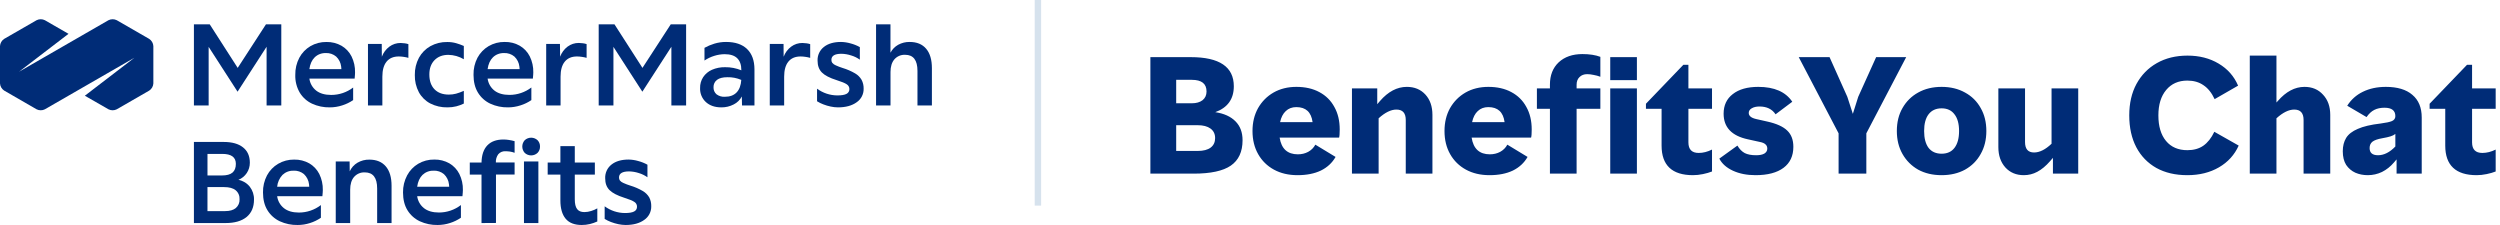 <svg width="389" height="35" viewBox="0 0 389 35" fill="none" xmlns="http://www.w3.org/2000/svg">
<g clip-path="url(#clip0_3188_7)">
<path d="M30.173 16.409V3.789H32.636L36.986 10.564L41.382 3.789H43.77V16.409H41.482V7.275L36.965 14.267L32.465 7.292V16.409H30.173Z" fill="#002C77"/>
<path d="M51.328 16.707C50.372 16.727 49.423 16.53 48.554 16.131C47.764 15.761 47.101 15.167 46.646 14.422C46.157 13.582 45.915 12.62 45.947 11.648C45.928 10.724 46.142 9.81 46.571 8.991C46.969 8.245 47.563 7.622 48.289 7.189C49.049 6.745 49.916 6.518 50.796 6.534C51.618 6.515 52.431 6.718 53.146 7.123C53.813 7.513 54.352 8.087 54.699 8.776C55.08 9.552 55.267 10.408 55.246 11.272C55.246 11.405 55.246 11.535 55.231 11.656C55.216 11.777 55.202 11.975 55.181 12.232H48.139C48.238 12.969 48.62 13.639 49.203 14.1C49.779 14.546 50.554 14.771 51.528 14.772C52.764 14.775 53.967 14.37 54.949 13.62V15.578C54.425 15.934 53.851 16.211 53.246 16.4C52.627 16.602 51.98 16.706 51.328 16.707ZM50.697 8.26C50.379 8.247 50.062 8.298 49.765 8.411C49.468 8.524 49.197 8.696 48.969 8.917C48.525 9.354 48.248 9.966 48.138 10.752H53.119C53.12 10.623 53.109 10.495 53.087 10.368C53.021 9.769 52.744 9.213 52.305 8.799C51.856 8.423 51.282 8.229 50.697 8.254V8.26Z" fill="#002C77"/>
<path d="M57.256 16.409V6.832H59.399L59.416 8.826C59.645 8.205 60.049 7.662 60.578 7.264C61.085 6.883 61.704 6.681 62.338 6.688C62.549 6.69 62.76 6.706 62.969 6.738C63.166 6.76 63.359 6.804 63.545 6.87V9.003C63.317 8.936 63.084 8.886 62.849 8.853C62.585 8.811 62.319 8.788 62.052 8.786C61.22 8.786 60.586 9.055 60.149 9.592C59.714 10.128 59.495 10.907 59.495 11.925V16.409H57.256Z" fill="#002C77"/>
<path d="M69.627 16.707C68.694 16.728 67.77 16.517 66.939 16.093C66.189 15.697 65.574 15.088 65.171 14.342C64.74 13.52 64.525 12.603 64.547 11.675C64.528 10.739 64.748 9.814 65.187 8.988C65.599 8.232 66.215 7.608 66.964 7.185C67.769 6.741 68.677 6.518 69.596 6.538C70.062 6.534 70.526 6.595 70.975 6.72C71.383 6.837 71.782 6.981 72.171 7.152V9.218C71.441 8.784 70.61 8.549 69.761 8.536C68.866 8.536 68.149 8.811 67.611 9.36C67.074 9.909 66.806 10.653 66.807 11.593C66.807 12.578 67.075 13.346 67.611 13.896C68.148 14.447 68.892 14.721 69.846 14.718C70.221 14.72 70.595 14.673 70.957 14.578C71.373 14.462 71.778 14.314 72.171 14.136V16.114C71.796 16.297 71.404 16.442 71 16.546C70.551 16.657 70.09 16.711 69.627 16.707Z" fill="#002C77"/>
<path d="M79.059 16.707C78.103 16.727 77.156 16.53 76.287 16.131C75.496 15.761 74.832 15.167 74.377 14.422C73.912 13.667 73.68 12.743 73.68 11.648C73.656 10.723 73.868 9.807 74.294 8.986C74.695 8.238 75.292 7.615 76.022 7.183C76.782 6.739 77.65 6.512 78.531 6.528C79.353 6.509 80.165 6.713 80.881 7.118C81.546 7.508 82.085 8.082 82.432 8.771C82.814 9.546 83.002 10.402 82.981 11.266C82.981 11.399 82.981 11.529 82.964 11.65C82.946 11.771 82.937 11.969 82.914 12.226H75.872C75.97 12.963 76.351 13.633 76.934 14.094C77.51 14.541 78.284 14.765 79.258 14.766C80.495 14.769 81.697 14.364 82.68 13.614V15.578C82.156 15.935 81.582 16.212 80.977 16.4C80.358 16.602 79.71 16.706 79.059 16.707ZM78.429 8.26C78.112 8.247 77.795 8.299 77.498 8.412C77.201 8.524 76.93 8.696 76.701 8.917C76.259 9.354 75.982 9.966 75.872 10.752H80.854C80.855 10.623 80.844 10.494 80.819 10.368C80.754 9.769 80.478 9.213 80.04 8.799C79.59 8.423 79.015 8.229 78.429 8.254V8.26Z" fill="#002C77"/>
<path d="M84.987 16.409V6.832H87.129L87.156 8.821C87.383 8.2 87.783 7.658 88.308 7.258C88.816 6.877 89.434 6.675 90.069 6.682C90.28 6.684 90.491 6.701 90.7 6.732C90.897 6.754 91.09 6.799 91.276 6.864V9.003C91.047 8.936 90.814 8.886 90.577 8.853C90.314 8.811 90.047 8.788 89.781 8.786C88.951 8.786 88.318 9.055 87.88 9.592C87.442 10.128 87.224 10.907 87.224 11.925V16.409H84.987Z" fill="#002C77"/>
<path d="M93.157 16.409V3.789H95.615L99.967 10.564L104.367 3.789H106.759V16.409H104.467V7.275L99.95 14.267L95.45 7.292V16.409H93.157Z" fill="#002C77"/>
<path d="M112.238 16.707C111.242 16.707 110.442 16.433 109.838 15.885C109.538 15.609 109.301 15.271 109.145 14.894C108.989 14.517 108.917 14.11 108.934 13.702C108.919 13.1 109.086 12.506 109.414 12C109.75 11.501 110.22 11.107 110.769 10.863C111.417 10.579 112.12 10.441 112.827 10.456C113.692 10.446 114.551 10.61 115.352 10.938V10.903C115.352 10.097 115.138 9.481 114.712 9.061C114.286 8.64 113.63 8.431 112.745 8.431C112.204 8.438 111.668 8.524 111.153 8.686C110.608 8.852 110.09 9.099 109.617 9.418V7.442C110.105 7.173 110.62 6.955 111.153 6.793C111.745 6.614 112.36 6.525 112.979 6.528C114.396 6.528 115.483 6.894 116.242 7.625C117.001 8.355 117.385 9.402 117.394 10.763V16.409H115.459L115.426 15.014C115.145 15.548 114.703 15.98 114.163 16.25C113.569 16.559 112.907 16.716 112.238 16.707ZM111.024 13.568C111.013 13.776 111.049 13.983 111.129 14.175C111.21 14.367 111.334 14.537 111.491 14.674C111.863 14.951 112.322 15.087 112.785 15.058C113.572 15.058 114.181 14.834 114.612 14.386C115.044 13.938 115.288 13.287 115.344 12.434C114.662 12.14 113.926 11.997 113.184 12.015C112.475 12.015 111.938 12.151 111.573 12.422C111.395 12.554 111.252 12.727 111.157 12.927C111.061 13.127 111.015 13.347 111.024 13.568Z" fill="#002C77"/>
<path d="M119.777 16.409V6.832H121.919L121.936 8.826C122.166 8.205 122.569 7.662 123.098 7.264C123.605 6.883 124.224 6.681 124.858 6.688C125.07 6.69 125.281 6.706 125.49 6.738C125.686 6.76 125.879 6.804 126.066 6.87V9.003C125.837 8.936 125.604 8.886 125.369 8.853C125.105 8.811 124.839 8.788 124.572 8.786C123.742 8.786 123.107 9.055 122.67 9.592C122.234 10.128 122.015 10.907 122.015 11.925V16.409H119.777Z" fill="#002C77"/>
<path d="M130.387 16.707C130.01 16.704 129.634 16.662 129.266 16.582C128.87 16.5 128.481 16.386 128.104 16.238C127.765 16.111 127.44 15.949 127.133 15.757V13.8C128.047 14.475 129.151 14.841 130.287 14.847C130.942 14.847 131.418 14.768 131.715 14.607C131.856 14.538 131.973 14.43 132.053 14.296C132.133 14.161 132.172 14.006 132.165 13.85C132.165 13.704 132.127 13.56 132.056 13.432C131.985 13.305 131.882 13.197 131.758 13.121C131.487 12.929 130.963 12.716 130.189 12.472C129.103 12.13 128.335 11.732 127.886 11.278C127.436 10.823 127.212 10.209 127.214 9.435C127.197 9.028 127.277 8.623 127.448 8.253C127.618 7.883 127.874 7.559 128.195 7.308C128.847 6.787 129.738 6.527 130.867 6.528C131.367 6.538 131.864 6.614 132.345 6.753C132.849 6.883 133.335 7.077 133.791 7.329V9.285C133.383 8.993 132.928 8.771 132.447 8.629C131.956 8.466 131.444 8.378 130.926 8.367C129.886 8.367 129.366 8.683 129.366 9.314C129.359 9.483 129.409 9.65 129.508 9.788C129.65 9.952 129.829 10.079 130.03 10.161C130.383 10.323 130.747 10.463 131.118 10.579C131.794 10.782 132.444 11.064 133.054 11.418C133.472 11.66 133.821 12.006 134.065 12.424C134.285 12.849 134.394 13.322 134.382 13.8C134.392 14.215 134.297 14.626 134.107 14.995C133.918 15.363 133.638 15.679 133.295 15.912C132.563 16.442 131.594 16.707 130.387 16.707Z" fill="#002C77"/>
<path d="M136.315 16.409V3.789H138.557V8.204C138.826 7.683 139.244 7.253 139.757 6.968C140.306 6.667 140.925 6.516 141.55 6.528C142.657 6.528 143.51 6.88 144.107 7.582C144.705 8.285 145.004 9.295 145.004 10.614V16.409H142.758V11.034C142.758 9.361 142.118 8.526 140.838 8.527C140.525 8.511 140.212 8.566 139.923 8.688C139.634 8.81 139.377 8.996 139.17 9.231C138.764 9.704 138.562 10.365 138.563 11.216V16.409H136.315Z" fill="#002C77"/>
<path d="M30.173 34.708V22.088H34.805C36.101 22.088 37.103 22.367 37.811 22.927C38.519 23.486 38.873 24.28 38.875 25.309C38.883 25.882 38.717 26.444 38.4 26.921C38.082 27.398 37.628 27.769 37.097 27.983C37.8 28.119 38.431 28.501 38.875 29.062C39.312 29.633 39.541 30.336 39.522 31.055C39.522 32.227 39.138 33.13 38.37 33.762C37.602 34.394 36.506 34.709 35.081 34.708H30.173ZM34.588 23.948H32.284V27.302H34.542C35.283 27.302 35.828 27.152 36.178 26.853C36.527 26.555 36.7 26.1 36.7 25.492C36.698 24.463 35.995 23.948 34.59 23.948H34.588ZM34.87 29.112H32.282V32.848H35.037C35.757 32.848 36.312 32.689 36.698 32.366C36.892 32.199 37.045 31.989 37.145 31.753C37.245 31.517 37.289 31.261 37.274 31.005C37.289 30.74 37.243 30.475 37.137 30.231C37.032 29.988 36.871 29.772 36.667 29.602C36.268 29.275 35.669 29.112 34.872 29.112H34.87Z" fill="#002C77"/>
<path d="M46.314 35.008C45.358 35.028 44.409 34.831 43.54 34.432C42.746 34.062 42.079 33.467 41.62 32.721C41.155 31.969 40.923 31.044 40.923 29.947C40.903 29.023 41.117 28.11 41.545 27.29C41.946 26.544 42.544 25.921 43.273 25.49C44.032 25.044 44.9 24.817 45.78 24.833C46.602 24.815 47.414 25.018 48.13 25.422C48.796 25.812 49.335 26.386 49.683 27.075C50.063 27.851 50.251 28.707 50.23 29.571C50.23 29.705 50.23 29.834 50.213 29.955C50.196 30.076 50.186 30.272 50.163 30.531H43.125C43.223 31.268 43.605 31.938 44.189 32.399C44.762 32.848 45.537 33.073 46.513 33.073C47.75 33.073 48.953 32.664 49.932 31.909V33.885C49.409 34.241 48.836 34.518 48.232 34.708C47.612 34.907 46.965 35.008 46.314 35.008ZM45.682 26.561C45.365 26.548 45.048 26.6 44.752 26.712C44.455 26.825 44.184 26.996 43.954 27.215C43.482 27.718 43.19 28.364 43.125 29.051H48.116C48.118 28.922 48.107 28.794 48.084 28.667C48.017 28.068 47.74 27.513 47.302 27.098C46.852 26.723 46.276 26.529 45.69 26.555L45.682 26.561Z" fill="#002C77"/>
<path d="M52.242 34.708V25.127H54.4L54.417 26.663C54.67 26.101 55.09 25.632 55.621 25.319C56.182 24.992 56.822 24.825 57.471 24.837C58.578 24.837 59.431 25.188 60.03 25.891C60.629 26.593 60.928 27.599 60.927 28.909V34.704H58.685V29.329C58.685 27.659 58.045 26.823 56.765 26.822C56.451 26.806 56.138 26.862 55.849 26.984C55.56 27.107 55.302 27.293 55.095 27.528C54.691 27.998 54.489 28.659 54.488 29.512V34.71L52.242 34.708Z" fill="#002C77"/>
<path d="M68.099 35.008C67.143 35.027 66.195 34.831 65.327 34.432C64.533 34.062 63.866 33.467 63.407 32.721C62.943 31.969 62.71 31.044 62.71 29.947C62.695 29.02 62.916 28.104 63.351 27.285C63.749 26.539 64.344 25.916 65.07 25.484C65.828 25.039 66.695 24.812 67.575 24.827C68.396 24.809 69.207 25.012 69.923 25.417C70.589 25.806 71.129 26.38 71.476 27.07C71.858 27.845 72.046 28.701 72.025 29.565C72.025 29.7 72.025 29.828 72.007 29.949C71.99 30.07 71.981 30.266 71.958 30.525H64.912C65.01 31.262 65.39 31.932 65.974 32.393C66.55 32.842 67.325 33.067 68.299 33.067C69.536 33.068 70.739 32.659 71.719 31.904V33.879C71.195 34.236 70.622 34.513 70.017 34.703C69.397 34.903 68.75 35.006 68.099 35.008ZM67.469 26.561C67.152 26.548 66.835 26.6 66.539 26.712C66.242 26.825 65.971 26.996 65.741 27.215C65.299 27.653 65.022 28.265 64.912 29.051H69.894C69.895 28.922 69.884 28.793 69.859 28.667C69.794 28.068 69.517 27.512 69.08 27.098C68.629 26.723 68.055 26.53 67.469 26.555V26.561Z" fill="#002C77"/>
<path d="M74.924 34.708V27.169H73.098V25.292H74.924C74.947 24.12 75.249 23.229 75.83 22.62C76.411 22.01 77.249 21.706 78.345 21.706C78.62 21.708 78.896 21.73 79.168 21.773C79.473 21.818 79.775 21.882 80.072 21.965V23.775C79.836 23.685 79.591 23.621 79.341 23.583C79.11 23.551 78.877 23.535 78.644 23.533C78.437 23.519 78.23 23.553 78.038 23.633C77.847 23.712 77.677 23.834 77.54 23.99C77.266 24.361 77.13 24.816 77.156 25.277H80.072V27.154H77.174V34.693L74.924 34.708Z" fill="#002C77"/>
<path d="M84.025 22.802C84.031 22.984 83.999 23.165 83.933 23.334C83.868 23.504 83.768 23.658 83.641 23.789C83.371 24.041 83.015 24.18 82.645 24.18C82.275 24.18 81.919 24.041 81.649 23.789C81.403 23.518 81.267 23.166 81.267 22.801C81.267 22.436 81.403 22.084 81.649 21.813C81.92 21.563 82.276 21.424 82.645 21.424C83.014 21.424 83.37 21.563 83.641 21.813C83.768 21.944 83.868 22.099 83.933 22.269C83.999 22.439 84.031 22.62 84.025 22.802ZM81.53 34.704V25.127H83.772V34.708L81.53 34.704Z" fill="#002C77"/>
<path d="M90.518 35.008C89.389 35.008 88.553 34.681 88.01 34.027C87.468 33.373 87.197 32.426 87.197 31.188V27.169H85.219V25.292H87.197V22.735H89.437V25.292H92.56V27.169H89.437V31.009C89.437 31.706 89.557 32.213 89.796 32.527C90.032 32.844 90.412 33.002 90.932 33.002C91.294 32.999 91.653 32.94 91.996 32.827C92.325 32.727 92.643 32.59 92.942 32.42V34.462C92.568 34.632 92.178 34.766 91.779 34.862C91.366 34.961 90.942 35.01 90.518 35.008Z" fill="#002C77"/>
<path d="M97.342 35.008C96.965 35.004 96.59 34.962 96.221 34.883C95.825 34.801 95.436 34.687 95.058 34.541C94.719 34.414 94.393 34.254 94.086 34.061V32.101C95.001 32.775 96.106 33.141 97.243 33.148C97.895 33.148 98.371 33.067 98.671 32.906C98.811 32.838 98.928 32.73 99.008 32.596C99.088 32.462 99.126 32.307 99.118 32.151C99.119 32.005 99.082 31.86 99.01 31.732C98.939 31.604 98.836 31.496 98.711 31.42C98.44 31.232 97.917 31.016 97.143 30.773C96.059 30.428 95.291 30.03 94.839 29.577C94.387 29.124 94.163 28.509 94.167 27.734C94.151 27.327 94.231 26.923 94.401 26.553C94.571 26.184 94.826 25.86 95.146 25.609C95.799 25.088 96.69 24.827 97.82 24.827C98.321 24.837 98.818 24.913 99.299 25.052C99.802 25.183 100.287 25.376 100.742 25.628V27.584C100.334 27.292 99.88 27.07 99.398 26.928C98.908 26.766 98.396 26.679 97.88 26.67C96.839 26.67 96.319 26.986 96.319 27.617C96.312 27.786 96.362 27.953 96.459 28.091C96.603 28.254 96.782 28.382 96.983 28.463C97.339 28.625 97.704 28.764 98.078 28.88C98.754 29.082 99.403 29.363 100.013 29.719C100.432 29.96 100.781 30.306 101.026 30.723C101.242 31.149 101.348 31.623 101.333 32.101C101.342 32.516 101.247 32.926 101.057 33.295C100.867 33.664 100.588 33.979 100.245 34.213C99.516 34.743 98.548 35.008 97.342 35.008Z" fill="#002C77"/>
<path d="M23.215 6.052L18.17 3.146C17.97 3.045 17.749 2.992 17.524 2.992C17.3 2.992 17.079 3.045 16.878 3.146L2.956 11.165L10.66 5.263L6.984 3.146C6.784 3.045 6.562 2.992 6.338 2.992C6.114 2.992 5.892 3.045 5.692 3.146L0.645 6.052C0.458 6.175 0.302 6.34 0.19 6.534C0.078 6.728 0.013 6.946 0 7.17L0 12.975C0.013 13.199 0.078 13.416 0.19 13.61C0.302 13.804 0.458 13.969 0.645 14.092L5.692 17.006C5.892 17.108 6.114 17.16 6.338 17.16C6.562 17.16 6.784 17.108 6.984 17.006L20.906 8.988L13.202 14.895L16.878 17.006C17.079 17.108 17.3 17.16 17.524 17.16C17.749 17.16 17.97 17.108 18.17 17.006L23.215 14.1C23.404 13.977 23.562 13.811 23.674 13.615C23.787 13.419 23.851 13.2 23.862 12.975V7.171C23.85 6.947 23.785 6.729 23.673 6.535C23.56 6.34 23.404 6.175 23.215 6.052Z" fill="#002C77"/>
</g>
<rect x="161" y="-0.008" width="1" height="32" fill="#D6E2ED"/>
<g clip-path="url(#clip1_3188_7)">
<path d="M178.936 27.017V8.891H185.28C189.748 8.891 191.982 10.402 191.982 13.423C191.982 15.41 191.02 16.754 189.096 17.453C190.464 17.66 191.513 18.137 192.245 18.884C192.976 19.616 193.342 20.594 193.342 21.818C193.342 23.615 192.73 24.934 191.505 25.777C190.297 26.604 188.373 27.017 185.734 27.017H178.936ZM183.015 23.487H186.354C187.244 23.487 187.92 23.312 188.381 22.963C188.842 22.613 189.073 22.12 189.073 21.484C189.073 20.848 188.834 20.355 188.357 20.005C187.88 19.655 187.212 19.481 186.354 19.481H183.015V23.487ZM183.015 16.07H185.447C186.147 16.07 186.703 15.911 187.117 15.593C187.53 15.259 187.737 14.806 187.737 14.234C187.737 13.025 186.974 12.421 185.447 12.421H183.015V16.07ZM201.901 27.256C200.502 27.256 199.278 26.97 198.228 26.397C197.179 25.825 196.36 25.022 195.772 23.988C195.183 22.955 194.889 21.754 194.889 20.387C194.889 19.051 195.175 17.867 195.748 16.833C196.336 15.8 197.139 14.989 198.157 14.401C199.19 13.812 200.375 13.518 201.71 13.518C203.094 13.518 204.286 13.788 205.288 14.329C206.305 14.87 207.085 15.641 207.625 16.642C208.182 17.628 208.46 18.797 208.46 20.148C208.46 20.784 208.428 21.206 208.364 21.413H199.111C199.381 23.146 200.327 24.012 201.949 24.012C202.537 24.012 203.07 23.885 203.547 23.631C204.04 23.36 204.413 22.987 204.668 22.51L207.816 24.418C207.291 25.34 206.528 26.047 205.526 26.54C204.525 27.017 203.316 27.256 201.901 27.256ZM199.182 19.004H204.238C204.032 17.445 203.189 16.666 201.71 16.666C201.043 16.666 200.494 16.873 200.065 17.286C199.635 17.684 199.341 18.256 199.182 19.004ZM210.364 27.017V13.757H214.3V16.213L214.729 15.712C216.001 14.249 217.392 13.518 218.903 13.518C220.095 13.518 221.057 13.916 221.789 14.711C222.52 15.506 222.886 16.563 222.886 17.883V27.017H218.736V18.67C218.736 17.588 218.251 17.048 217.281 17.048C216.438 17.048 215.516 17.501 214.514 18.407V27.017H210.364ZM231.775 27.256C230.376 27.256 229.152 26.97 228.103 26.397C227.053 25.825 226.234 25.022 225.646 23.988C225.058 22.955 224.764 21.754 224.764 20.387C224.764 19.051 225.05 17.867 225.622 16.833C226.21 15.8 227.013 14.989 228.031 14.401C229.064 13.812 230.249 13.518 231.585 13.518C232.968 13.518 234.16 13.788 235.162 14.329C236.18 14.87 236.959 15.641 237.499 16.642C238.056 17.628 238.334 18.797 238.334 20.148C238.334 20.784 238.302 21.206 238.239 21.413H228.985C229.255 23.146 230.201 24.012 231.823 24.012C232.411 24.012 232.944 23.885 233.421 23.631C233.914 23.36 234.288 22.987 234.542 22.51L237.69 24.418C237.166 25.34 236.402 26.047 235.401 26.54C234.399 27.017 233.191 27.256 231.775 27.256ZM229.057 19.004H234.113C233.906 17.445 233.063 16.666 231.585 16.666C230.917 16.666 230.368 16.873 229.939 17.286C229.51 17.684 229.216 18.256 229.057 19.004ZM241.169 27.017V16.929H239.142V13.757H241.169V13.16C241.169 11.713 241.622 10.561 242.528 9.702C243.451 8.844 244.683 8.414 246.225 8.414C247.322 8.414 248.252 8.557 249.016 8.844V11.944C248.682 11.817 248.332 11.721 247.966 11.658C247.6 11.578 247.267 11.539 246.964 11.539C246.472 11.539 246.074 11.69 245.772 11.992C245.47 12.278 245.319 12.675 245.319 13.184V13.757H249.016V16.929H245.319V27.017H241.169ZM250.553 27.017V13.757H254.702V27.017H250.553ZM250.553 12.469V8.891H254.702V12.469H250.553ZM263.431 27.256C260.172 27.256 258.542 25.721 258.542 22.653V16.929H256.109V16.142L261.929 10.084H262.716V13.757H266.389V16.929H262.716V22.152C262.716 23.249 263.248 23.797 264.314 23.797C264.997 23.797 265.689 23.623 266.389 23.273V26.683C265.991 26.842 265.522 26.977 264.982 27.089C264.441 27.2 263.924 27.256 263.431 27.256ZM273.155 27.256C271.819 27.256 270.651 27.025 269.649 26.564C268.647 26.103 267.94 25.475 267.526 24.68L270.341 22.653C270.659 23.193 271.04 23.583 271.485 23.821C271.931 24.044 272.519 24.155 273.25 24.155C273.807 24.155 274.236 24.068 274.538 23.893C274.84 23.702 274.991 23.448 274.991 23.13C274.991 22.843 274.896 22.621 274.705 22.462C274.53 22.287 274.228 22.16 273.799 22.08L271.962 21.675C269.45 21.134 268.194 19.807 268.194 17.692C268.194 16.388 268.671 15.37 269.625 14.639C270.579 13.892 271.899 13.518 273.584 13.518C276.08 13.518 277.845 14.289 278.879 15.832L276.279 17.787C275.739 16.976 274.904 16.571 273.775 16.571C273.282 16.571 272.877 16.666 272.559 16.857C272.257 17.032 272.105 17.27 272.105 17.573C272.105 18.034 272.495 18.352 273.274 18.527L274.967 18.908C276.414 19.226 277.456 19.695 278.092 20.315C278.728 20.92 279.046 21.762 279.046 22.843C279.046 24.259 278.537 25.348 277.519 26.111C276.502 26.874 275.047 27.256 273.155 27.256ZM286.085 27.017V20.745L279.884 8.891H284.678L287.445 15.068L288.303 17.716L289.138 15.068L291.928 8.891H296.603L290.402 20.745V27.017H286.085ZM302.112 27.256C300.729 27.256 299.513 26.97 298.463 26.397C297.43 25.809 296.619 24.998 296.03 23.964C295.442 22.931 295.148 21.738 295.148 20.387C295.148 19.02 295.442 17.827 296.03 16.809C296.619 15.776 297.43 14.973 298.463 14.401C299.513 13.812 300.729 13.518 302.112 13.518C303.496 13.518 304.712 13.812 305.761 14.401C306.811 14.973 307.622 15.776 308.194 16.809C308.782 17.827 309.076 19.02 309.076 20.387C309.076 21.738 308.782 22.931 308.194 23.964C307.622 24.998 306.811 25.809 305.761 26.397C304.712 26.97 303.496 27.256 302.112 27.256ZM302.112 23.917C302.987 23.917 303.655 23.615 304.116 23.01C304.593 22.39 304.831 21.516 304.831 20.387C304.831 19.258 304.593 18.392 304.116 17.787C303.655 17.167 302.987 16.857 302.112 16.857C301.238 16.857 300.562 17.167 300.085 17.787C299.624 18.392 299.393 19.258 299.393 20.387C299.393 21.516 299.624 22.39 300.085 23.01C300.562 23.615 301.238 23.917 302.112 23.917ZM314.904 27.256C313.728 27.256 312.774 26.858 312.042 26.063C311.311 25.252 310.945 24.195 310.945 22.891V13.757H315.095V22.104C315.095 23.185 315.564 23.726 316.502 23.726C317.361 23.726 318.267 23.273 319.221 22.366V13.757H323.371V27.017H319.436V24.561L319.007 25.061C318.339 25.825 317.671 26.381 317.003 26.731C316.351 27.081 315.652 27.256 314.904 27.256ZM340.352 27.256C338.491 27.256 336.885 26.882 335.534 26.135C334.182 25.372 333.141 24.298 332.41 22.915C331.678 21.516 331.312 19.862 331.312 17.954C331.312 16.078 331.686 14.448 332.433 13.065C333.197 11.666 334.254 10.585 335.605 9.821C336.973 9.042 338.563 8.653 340.375 8.653C342.22 8.653 343.834 9.066 345.217 9.893C346.616 10.72 347.626 11.864 348.246 13.327L344.597 15.426C344.136 14.44 343.555 13.717 342.856 13.256C342.172 12.779 341.337 12.54 340.352 12.54C338.968 12.54 337.871 13.025 337.06 13.995C336.249 14.965 335.844 16.285 335.844 17.954C335.844 19.655 336.241 20.983 337.036 21.937C337.831 22.891 338.937 23.368 340.352 23.368C341.337 23.368 342.164 23.138 342.832 22.677C343.516 22.2 344.088 21.476 344.549 20.506L348.341 22.653C347.689 24.1 346.664 25.229 345.265 26.039C343.866 26.85 342.228 27.256 340.352 27.256ZM350.066 27.017V8.653H354.216V15.951L354.431 15.712C355.703 14.249 357.086 13.518 358.581 13.518C359.773 13.518 360.735 13.924 361.466 14.735C362.214 15.53 362.587 16.579 362.587 17.883V27.017H358.437V18.67C358.437 17.588 357.952 17.048 356.983 17.048C356.14 17.048 355.218 17.501 354.216 18.407V27.017H350.066ZM371.239 13.518C373.035 13.518 374.411 13.931 375.365 14.758C376.335 15.569 376.82 16.746 376.82 18.288V27.017H372.908V24.799L372.503 25.276C371.962 25.912 371.342 26.405 370.642 26.755C369.943 27.089 369.203 27.256 368.424 27.256C367.725 27.256 367.081 27.128 366.492 26.874C365.904 26.604 365.427 26.198 365.061 25.658C364.712 25.101 364.537 24.394 364.537 23.535C364.537 22.724 364.712 22.033 365.061 21.46C365.411 20.888 366.015 20.419 366.874 20.053C367.733 19.671 368.917 19.393 370.428 19.218C371.27 19.107 371.859 18.98 372.193 18.837C372.542 18.678 372.717 18.423 372.717 18.073C372.717 17.199 372.153 16.762 371.024 16.762C370.42 16.762 369.895 16.873 369.45 17.096C369.005 17.318 368.599 17.692 368.234 18.217L365.228 16.452C365.833 15.498 366.644 14.774 367.661 14.281C368.695 13.773 369.887 13.518 371.239 13.518ZM370.022 24.155C370.944 24.155 371.843 23.702 372.717 22.796V20.84C372.527 20.999 372.272 21.126 371.954 21.222C371.652 21.317 371.231 21.413 370.69 21.508C369.959 21.635 369.442 21.818 369.14 22.056C368.854 22.295 368.711 22.621 368.711 23.034C368.711 23.782 369.148 24.155 370.022 24.155ZM385.37 27.256C382.11 27.256 380.481 25.721 380.481 22.653V16.929H378.048V16.142L383.867 10.084H384.654V13.757H388.327V16.929H384.654V22.152C384.654 23.249 385.187 23.797 386.252 23.797C386.936 23.797 387.628 23.623 388.327 23.273V26.683C387.93 26.842 387.461 26.977 386.92 27.089C386.38 27.2 385.863 27.256 385.37 27.256Z" fill="#002C77"/>
</g>
<defs>
<clipPath id="clip0_3188_7">
<rect width="145" height="32.016" fill="white" transform="translate(0 2.992)"/>
</clipPath>
<clipPath id="clip1_3188_7">
<rect width="209.88" height="23.85" fill="white" transform="translate(179 4.992)"/>
</clipPath>
</defs>
</svg>
